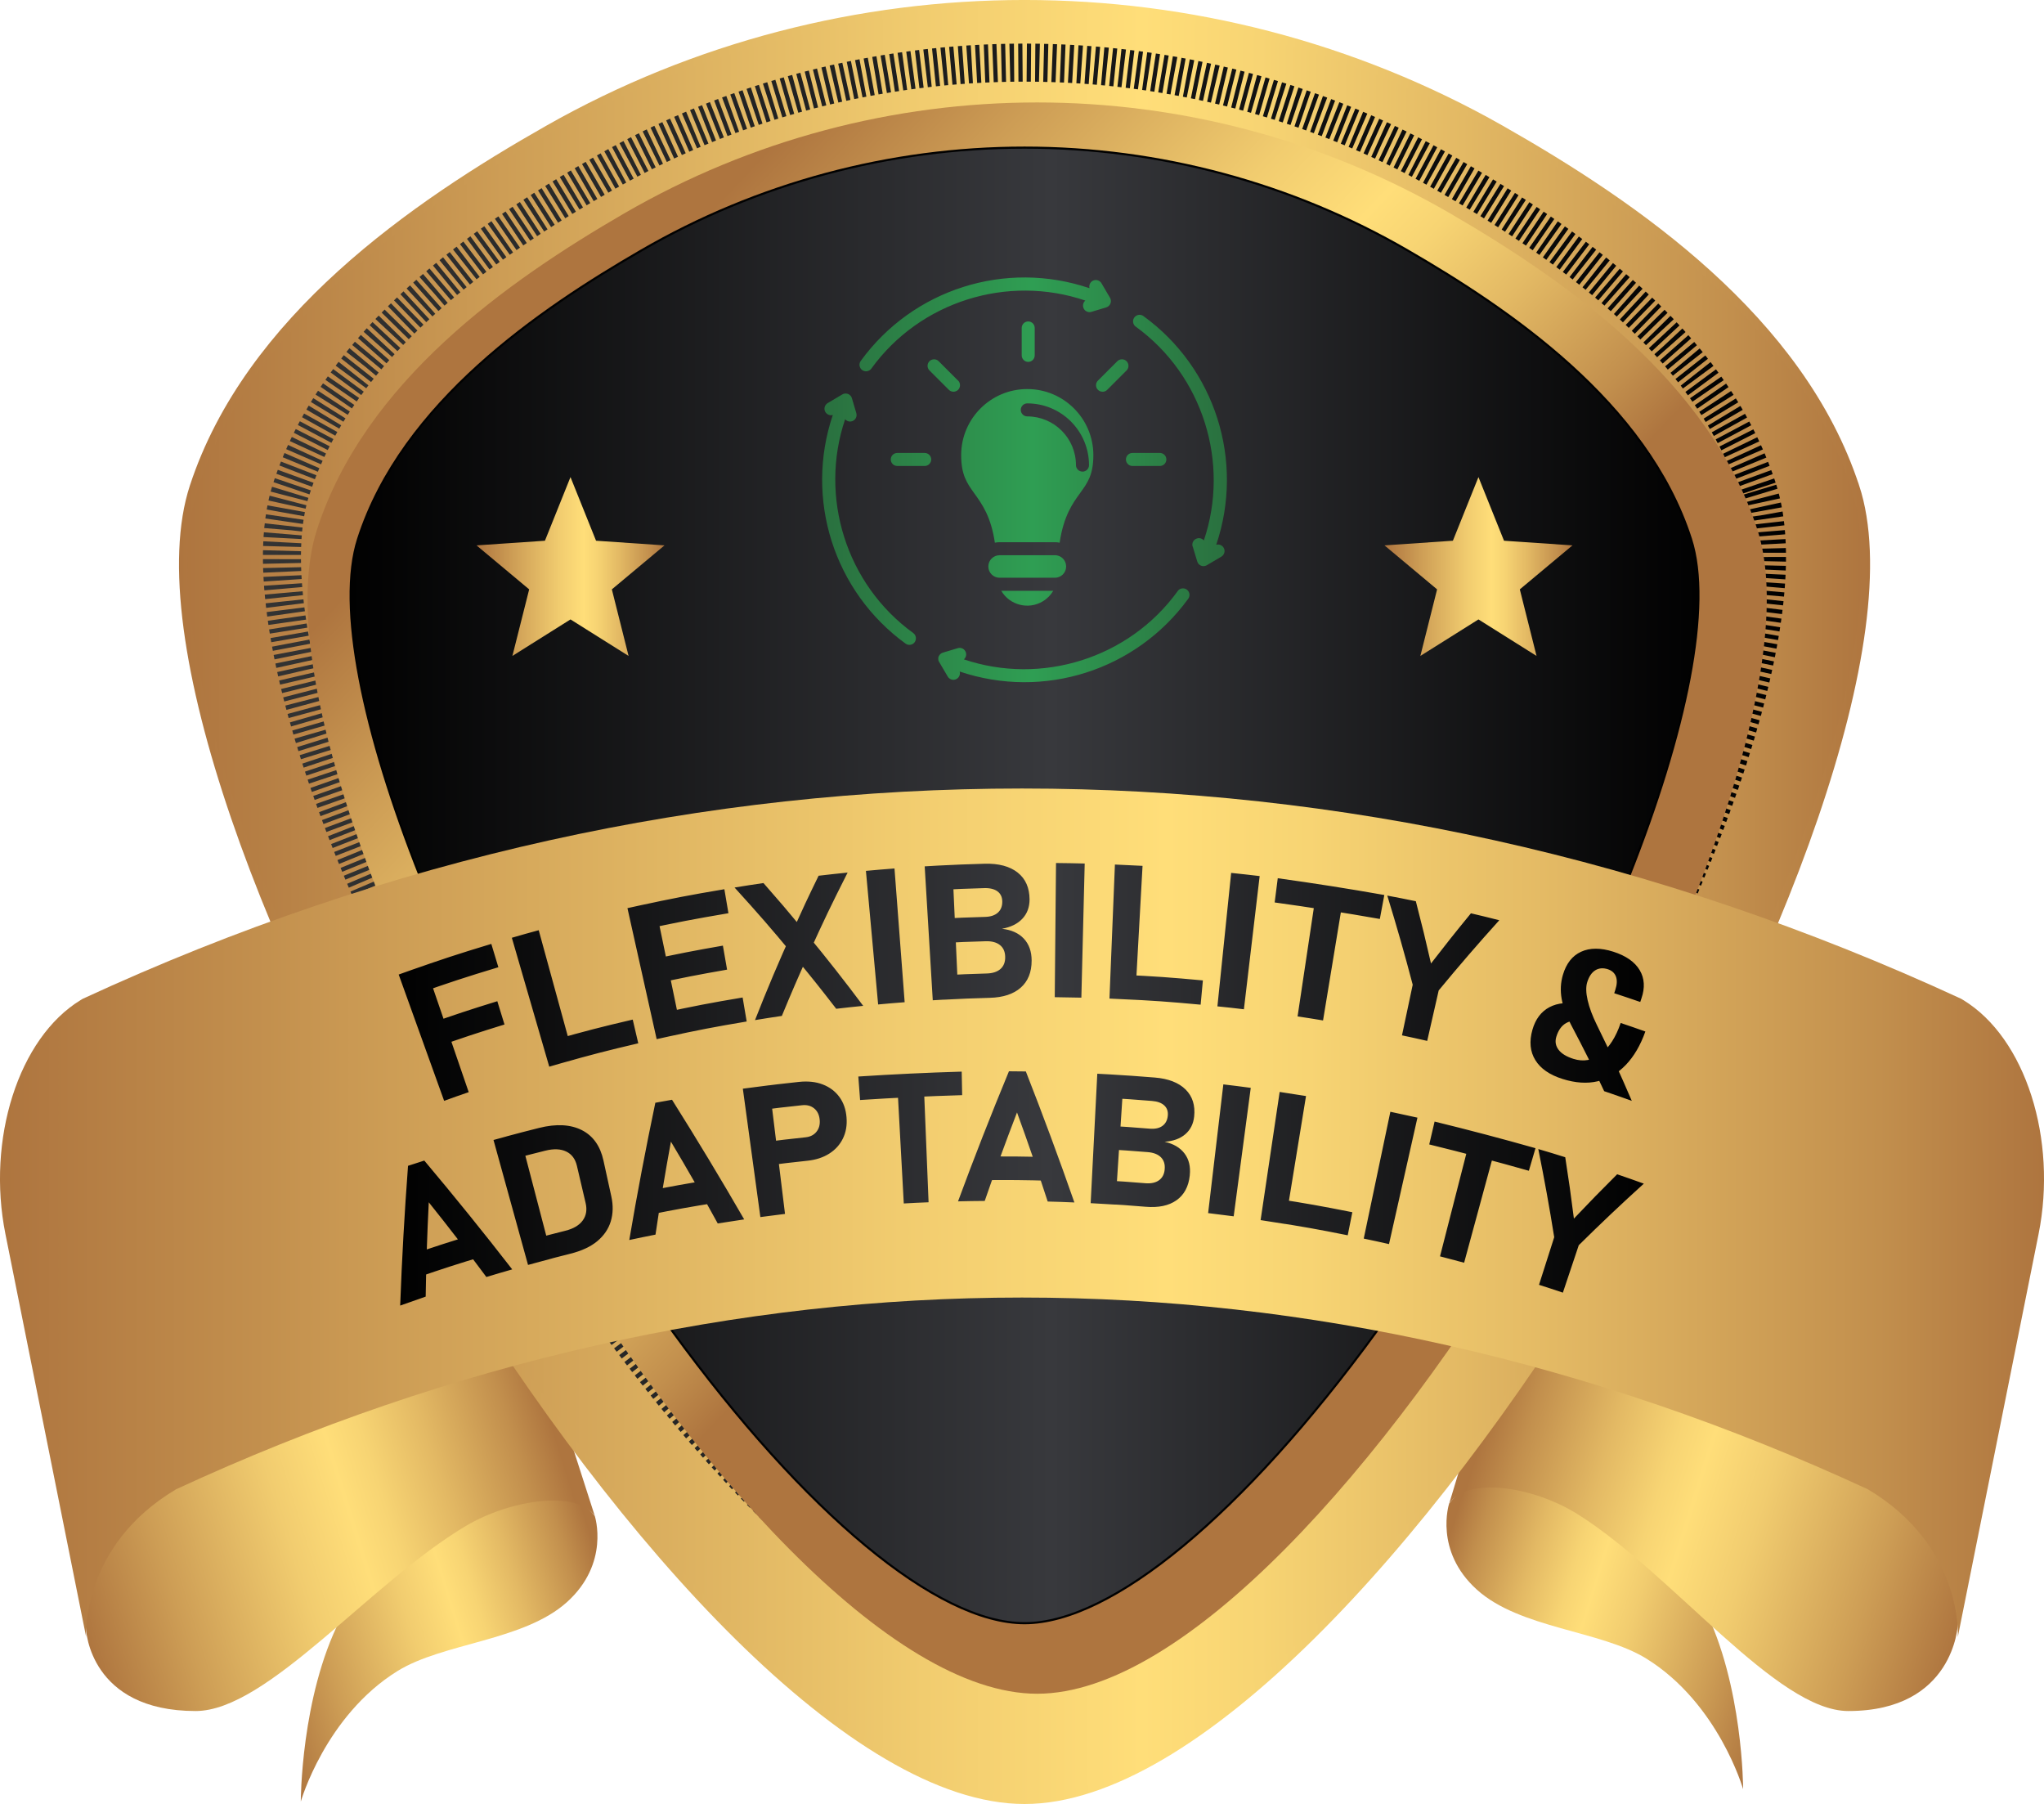<?xml version="1.0" encoding="UTF-8"?>
<svg id="Layer_1" xmlns="http://www.w3.org/2000/svg" version="1.1" xmlns:xlink="http://www.w3.org/1999/xlink" viewBox="0 0 483.76 426.87">
  <!-- Generator: Adobe Illustrator 29.4.0, SVG Export Plug-In . SVG Version: 2.1.0 Build 152)  -->
  <defs>
    <style>
      .st0 {
        stroke: url(#linear-gradient5);
        stroke-dasharray: 1 1;
        stroke-linejoin: round;
        stroke-width: 9px;
      }

      .st0, .st1 {
        fill: none;
      }

      .st2 {
        fill: url(#linear-gradient2);
      }

      .st3 {
        fill: url(#linear-gradient10);
        fill-rule: evenodd;
      }

      .st4 {
        fill: url(#linear-gradient1);
      }

      .st5 {
        fill: url(#linear-gradient9);
      }

      .st6 {
        fill: url(#linear-gradient11);
      }

      .st7 {
        fill: url(#linear-gradient7);
        filter: url(#drop-shadow-1);
      }

      .st1 {
        stroke: url(#linear-gradient6);
        stroke-width: 2px;
      }

      .st1, .st8 {
        stroke-miterlimit: 10;
      }

      .st9 {
        fill: url(#linear-gradient12);
      }

      .st10 {
        fill: url(#linear-gradient4);
      }

      .st11 {
        fill: url(#linear-gradient14);
      }

      .st12 {
        fill: url(#linear-gradient3);
      }

      .st8 {
        fill: url(#linear-gradient8);
        stroke: #010101;
        stroke-width: .5px;
      }

      .st13 {
        fill: url(#linear-gradient13);
      }

      .st14 {
        fill: url(#linear-gradient);
      }
    </style>
    <linearGradient id="linear-gradient" x1="174.72" y1="397.31" x2="255.42" y2="372.02" gradientTransform="translate(595.76) rotate(-180) scale(1 -1)" gradientUnits="userSpaceOnUse">
      <stop offset="0" stop-color="#ae753f"/>
      <stop offset=".19" stop-color="#cd9d55"/>
      <stop offset=".44" stop-color="#f1cc6f"/>
      <stop offset=".57" stop-color="#ffde79"/>
      <stop offset=".64" stop-color="#f7d473"/>
      <stop offset=".76" stop-color="#e3b964"/>
      <stop offset=".92" stop-color="#c28f4d"/>
      <stop offset="1" stop-color="#ae753f"/>
    </linearGradient>
    <linearGradient id="linear-gradient1" x1="126.53" y1="368.96" x2="242.67" y2="332.58" xlink:href="#linear-gradient"/>
    <linearGradient id="linear-gradient2" x1="62.69" y1="400.24" x2="143.4" y2="374.96" gradientTransform="matrix(1,0,0,1,0,0)" xlink:href="#linear-gradient"/>
    <linearGradient id="linear-gradient3" x1="15.22" y1="372.14" x2="130.19" y2="336.12" gradientTransform="matrix(1,0,0,1,0,0)" xlink:href="#linear-gradient"/>
    <linearGradient id="linear-gradient4" x1="43.35" y1="213.43" x2="441.58" y2="213.43" gradientTransform="matrix(1,0,0,1,0,0)" xlink:href="#linear-gradient"/>
    <linearGradient id="linear-gradient5" x1="62.23" y1="202.31" x2="422.7" y2="202.31" gradientUnits="userSpaceOnUse">
      <stop offset="0" stop-color="#333"/>
      <stop offset="1" stop-color="#010101"/>
    </linearGradient>
    <linearGradient id="linear-gradient6" x1="42.35" y1="213.43" x2="442.58" y2="213.43" gradientTransform="matrix(1,0,0,1,0,0)" xlink:href="#linear-gradient"/>
    <linearGradient id="linear-gradient7" x1="134.34" y1="79.12" x2="278.36" y2="216.08" gradientTransform="matrix(1,0,0,1,0,0)" xlink:href="#linear-gradient"/>
    <filter id="drop-shadow-1" x="57.7" y="9.04" width="375.6" height="406.8" filterUnits="userSpaceOnUse">
      <feOffset dx="3" dy="3"/>
      <feGaussianBlur result="blur" stdDeviation="5"/>
      <feFlood flood-color="#610d0d" flood-opacity=".75"/>
      <feComposite in2="blur" operator="in"/>
      <feComposite in="SourceGraphic"/>
    </filter>
    <linearGradient id="linear-gradient8" x1="82.98" y1="209.51" x2="401.96" y2="209.51" gradientUnits="userSpaceOnUse">
      <stop offset="0" stop-color="#010101"/>
      <stop offset=".52" stop-color="#38393d"/>
      <stop offset="1" stop-color="#010101"/>
    </linearGradient>
    <linearGradient id="linear-gradient9" x1="1.24" y1="286.94" x2="483.27" y2="286.94" gradientTransform="matrix(1,0,0,1,0,0)" xlink:href="#linear-gradient"/>
    <linearGradient id="linear-gradient10" x1="194.58" y1="113.54" x2="290.36" y2="113.54" gradientUnits="userSpaceOnUse">
      <stop offset="0" stop-color="#2a703f"/>
      <stop offset=".52" stop-color="#2f9e53"/>
      <stop offset="1" stop-color="#2a703f"/>
    </linearGradient>
    <linearGradient id="linear-gradient11" x1="327.67" y1="134.05" x2="372.16" y2="134.05" gradientTransform="matrix(1,0,0,1,0,0)" xlink:href="#linear-gradient"/>
    <linearGradient id="linear-gradient12" x1="112.78" y1="134.05" x2="157.27" y2="134.05" gradientTransform="matrix(1,0,0,1,0,0)" xlink:href="#linear-gradient"/>
    <linearGradient id="linear-gradient13" x1="94.35" y1="232.35" x2="389.41" y2="232.35" xlink:href="#linear-gradient8"/>
    <linearGradient id="linear-gradient14" x1="94.71" y1="281.21" x2="389.06" y2="281.21" xlink:href="#linear-gradient8"/>
  </defs>
  <g>
    <g>
      <g>
        <path class="st14" d="M342.96,355.82s-3.62,11.15,6.6,20.35c10.22,9.2,29.29,9.62,40.09,16.3,17.09,10.59,22.9,30.89,22.9,30.89,0,0,0-24.71-9.29-43.01-9.29-18.3-47.47-41.9-60.29-24.53Z"/>
        <path class="st4" d="M463.36,384.44s-.84,20.43-25.92,20.43c-16.97,0-41.37-32.26-63.92-46.49-10.78-6.8-26.52-9.05-30.57-2.49l20.21-66.78s104.94,54.13,100.2,95.32Z"/>
      </g>
      <g>
        <path class="st2" d="M140.78,358.75s3.62,11.15-6.6,20.35c-10.22,9.2-29.29,9.62-40.09,16.3-17.09,10.59-22.9,30.89-22.9,30.89,0,0,0-24.71,9.29-43.01,9.29-18.3,47.47-41.9,60.29-24.53Z"/>
        <path class="st12" d="M20.38,385.63s.84,19.24,25.92,19.24c16.97,0,41.37-30.38,63.92-43.77,10.78-6.4,26.52-8.53,30.57-2.34l-20.21-62.88s-104.94,50.97-100.2,89.75Z"/>
      </g>
    </g>
    <path class="st10" d="M439.06,115.2c-13-39.62-51.99-66.47-83.87-84.57-69.63-39.51-155.81-39.51-225.43,0-31.89,18.09-70.87,44.95-83.87,84.57-23.01,70.11,116.62,310.67,196.59,310.67s219.6-240.56,196.59-310.67Z"/>
    <path class="st0" d="M415.97,115.61c-11.47-34.97-45.88-58.67-74.02-74.64-61.45-34.87-137.51-34.87-198.96,0-28.14,15.97-62.55,39.67-74.03,74.64-20.31,61.88,102.93,274.19,173.51,274.19s193.81-212.31,173.5-274.19Z"/>
    <path class="st1" d="M439.06,115.2c-13-39.62-51.99-66.47-83.87-84.57-69.63-39.51-155.81-39.51-225.43,0-31.89,18.09-70.87,44.95-83.87,84.57-23.01,70.11,116.62,310.67,196.59,310.67s219.6-240.56,196.59-310.67Z"/>
    <path class="st7" d="M412.96,122.45c-11.28-35.11-45.09-58.91-72.74-74.95-60.38-35.01-135.12-35.01-195.5,0-27.65,16.04-61.46,39.84-72.74,74.95-19.95,62.14,101.14,275.33,170.49,275.33s190.44-213.2,170.49-275.33Z"/>
    <path class="st8" d="M242.47,384.09c-20.64,0-51.81-25.83-83.35-69.1-49.77-68.25-84.52-155.84-74.37-187.44,10.4-32.4,43.19-54.46,66.95-68.23,27.51-15.96,58.9-24.39,90.78-24.39s63.27,8.43,90.78,24.39c23.76,13.77,56.54,35.83,66.95,68.23,10.15,31.6-24.61,119.2-74.37,187.45-31.54,43.26-62.71,69.09-83.35,69.09Z"/>
    <path class="st5" d="M463.36,387.31s1.33-21.48-21.31-34.92c-65.42-30.26-132.79-45.36-200.16-45.36s-134.78,15.1-200.2,45.36c-22.64,13.44-21.31,34.92-21.31,34.92L1.28,291.98c-4.47-22.32,3.04-46.35,17.82-55.35.17-.1.33-.2.5-.3,72.66-33.58,147.45-49.75,222.29-49.75s149.6,16.17,222.25,49.75c.17.1.33.2.5.3,14.8,8.98,22.32,33.02,17.84,55.36l-19.11,95.32Z"/>
    <path class="st3" d="M255.66,116.63c1.73-2.38,3.11-4.27,3.11-8.98-.03-8.64-7.06-15.62-15.7-15.59-8.6.03-15.56,6.99-15.59,15.59,0,4.76,1.39,6.69,3.15,9.14,1.84,2.56,3.9,5.43,4.83,11.62.37-.07.75-.11,1.12-.11h13.09c.38,0,.75.04,1.12.11.95-6.39,3.11-9.35,4.87-11.77h0ZM256.19,111.59c-.85,0-1.54-.69-1.54-1.54,0-6.36-5.16-11.51-11.52-11.52-.85,0-1.54-.69-1.54-1.54s.69-1.54,1.54-1.54c8.06,0,14.6,6.54,14.61,14.61,0,.85-.69,1.54-1.54,1.54h0ZM260.95,92.7c.41,0,.8-.16,1.09-.45l4.59-4.59c.6-.6.6-1.58,0-2.19-.6-.6-1.58-.6-2.19,0l-4.59,4.59c-.6.6-.6,1.58,0,2.18.29.29.68.45,1.09.45ZM268.02,107.18c-.85,0-1.54.69-1.54,1.54s.69,1.54,1.54,1.54h6.49c.85,0,1.54-.69,1.54-1.54s-.69-1.54-1.54-1.54h-6.49ZM243.35,85.63c.85,0,1.54-.69,1.54-1.54v-6.49c0-.85-.69-1.54-1.54-1.54s-1.54.69-1.54,1.54v6.49c0,.85.69,1.54,1.54,1.54ZM226.75,90.06l-4.59-4.59c-.6-.6-1.58-.6-2.18,0-.6.6-.6,1.58,0,2.18l4.59,4.59c.6.6,1.58.6,2.19,0,.6-.6.6-1.58,0-2.19h0ZM218.85,107.18h-6.49c-.85,0-1.54.69-1.54,1.54s.69,1.54,1.54,1.54h6.49c.85,0,1.54-.69,1.54-1.54s-.69-1.54-1.54-1.54h0ZM249.67,131.38h-13.09c-1.47,0-2.67,1.19-2.67,2.66,0,1.47,1.19,2.67,2.66,2.67h13.09c1.47,0,2.67-1.19,2.67-2.67s-1.19-2.67-2.67-2.67h0ZM249.28,139.8h-12.31c2.01,3.4,6.4,4.53,9.8,2.51,1.04-.61,1.9-1.48,2.51-2.51h0ZM278.72,139.86c.5-.69,1.47-.85,2.16-.35.69.5.85,1.47.35,2.16-12.32,16.96-34.24,23.94-54.1,17.23.23.82-.25,1.67-1.07,1.9-.67.19-1.39-.1-1.75-.7l-2.03-3.45-.03-.05-.04-.07s-.03-.05-.03-.08c0-.02-.02-.04-.03-.07,0-.03-.02-.06-.03-.08,0-.02-.01-.04-.02-.07,0-.03-.01-.06-.02-.09,0-.02,0-.04,0-.07,0-.05-.01-.11-.01-.16,0-.03,0-.05,0-.08,0-.03,0-.06,0-.08,0-.03,0-.05,0-.08v-.09s.03-.07.03-.07c0-.03.02-.06.03-.09,0-.02.01-.04.02-.06l.02-.05s.02-.03.02-.04v-.02s.02-.02.03-.03c.02-.03.03-.06.05-.09l.03-.05s.03-.06.05-.08c.01-.02.03-.04.04-.05.02-.03.04-.05.06-.07l.07-.07s.07-.06.1-.09c.02-.02.04-.03.06-.05.02-.02.05-.03.07-.05l.06-.04s.05-.03.08-.04l.06-.03s.05-.03.08-.03c.02,0,.05-.02.07-.03.02,0,.04-.02.06-.02l3.52-1.06c.82-.25,1.68.22,1.92,1.03.18.59-.01,1.22-.48,1.62,18.34,6.2,39.07-.21,50.59-16.12h0ZM282.26,129.33c-.25-.82.22-1.68,1.04-1.92.58-.18,1.22,0,1.62.47,6.2-18.34-.21-39.06-16.12-50.59-.69-.5-.85-1.47-.34-2.16s1.47-.85,2.16-.34h0c16.97,12.32,23.95,34.25,17.23,54.11.82-.23,1.67.24,1.91,1.06.19.68-.1,1.4-.7,1.76l-3.45,2.03c-.74.43-1.68.19-2.11-.55-.06-.11-.11-.22-.15-.34l-1.06-3.53ZM216.49,151.95c-.5.69-1.47.85-2.16.35,0,0,0,0,0,0-16.96-12.32-23.94-34.24-17.23-54.1-.82.23-1.67-.25-1.91-1.07-.19-.67.1-1.39.7-1.75l3.46-2.05c.73-.43,1.68-.19,2.12.54.06.11.12.23.15.35l1.05,3.54c.24.82-.22,1.67-1.03,1.92-.59.18-1.22-.01-1.62-.48-6.2,18.34.21,39.06,16.12,50.59.69.5.84,1.47.34,2.16h0ZM256.39,72.75c-.18-.59.01-1.23.48-1.63-18.36-6.24-39.12.17-50.65,16.1-.5.69-1.47.85-2.16.35-.69-.5-.85-1.47-.35-2.16h0c12.33-16.98,34.28-23.96,54.15-17.21-.22-.82.26-1.67,1.09-1.89.67-.18,1.38.11,1.73.7l2.03,3.45c.43.74.18,1.69-.55,2.12-.1.06-.22.11-.33.15l-3.52,1.06c-.81.25-1.68-.21-1.92-1.03,0,0,0,0,0,0h0Z"/>
    <g>
      <polygon class="st6" points="336.16 155.21 349.91 146.57 363.66 155.21 359.7 139.46 372.16 129.05 355.96 127.95 349.91 112.89 343.86 127.95 327.67 129.05 340.12 139.46 336.16 155.21"/>
      <polygon class="st9" points="121.27 155.21 135.02 146.57 148.77 155.21 144.81 139.46 157.27 129.05 141.07 127.95 135.02 112.89 128.97 127.95 112.78 129.05 125.24 139.46 121.27 155.21"/>
    </g>
  </g>
  <g>
    <path class="st13" d="M105.11,260.47c-3.58-9.96-7.17-19.91-10.75-29.87,2.5-.9,3.75-1.34,6.26-2.2,3.44,10.01,6.87,20.02,10.31,30.03-2.33.8-3.49,1.21-5.82,2.05ZM98.56,235.22c-.77-2.17-1.15-3.26-1.92-5.43,7.81-2.76,11.74-4.05,19.64-6.44.67,2.21,1,3.31,1.67,5.52-7.8,2.36-11.68,3.63-19.39,6.36ZM103.03,247.84c-.77-2.17-1.15-3.26-1.92-5.43,6.6-2.34,9.92-3.44,16.59-5.5.68,2.2,1.02,3.3,1.7,5.51-6.58,2.03-9.86,3.12-16.37,5.42ZM129.99,252.39c-2.95-10.16-5.9-20.33-8.85-30.49,2.54-.74,3.81-1.1,6.36-1.79,2.8,10.21,5.6,20.41,8.4,30.62-2.37.65-3.55.98-5.9,1.67ZM132.62,251.64c-.63-2.22-.94-3.33-1.57-5.55,7.44-2.11,11.19-3.08,18.7-4.83.53,2.24.79,3.37,1.31,5.61-7.41,1.74-11.1,2.69-18.44,4.77ZM155.41,245.88c-2.3-10.33-4.6-20.66-6.91-30.99,2.57-.57,3.86-.85,6.43-1.38,2.15,10.36,4.3,20.72,6.45,31.09-2.39.5-3.59.75-5.98,1.29ZM152.05,220.01c-.49-2.25-.73-3.38-1.22-5.63,8.21-1.78,12.34-2.58,20.61-3.97.38,2.27.57,3.41.96,5.68-8.16,1.38-12.23,2.16-20.34,3.92ZM154.83,232.81c-.49-2.25-.73-3.38-1.22-5.63,6.97-1.51,10.47-2.2,17.48-3.42.4,2.27.59,3.41.99,5.68-6.92,1.21-10.37,1.88-17.25,3.38ZM157.57,245.4c-.49-2.25-.73-3.38-1.22-5.63,7.74-1.68,11.62-2.43,19.41-3.74.38,2.27.57,3.41.96,5.68-7.68,1.29-11.51,2.03-19.14,3.69ZM178.69,241.38c2.78-7.1,5.76-14.15,8.92-21.09,2.37-5.25,3.59-7.86,6.13-13.07,2.75-.32,4.12-.47,6.87-.75-3.85,7.61-5.69,11.43-9.16,19.11-2.67,5.91-3.95,8.87-6.41,14.81-2.54.38-3.81.57-6.35.99ZM197.91,238.7c-3.71-4.8-5.61-7.18-9.5-11.9-.31-.37-.46-.56-.77-.93-5.34-6.43-8.1-9.6-13.79-15.86,2.73-.45,4.1-.66,6.84-1.06,3.79,4.31,5.64,6.48,9.27,10.86.42.52.64.78,1.06,1.3,4.56,5.51,9,11.17,13.28,16.9-2.55.26-3.83.39-6.38.69ZM211.7,205.49c.8,10.55,1.61,21.1,2.41,31.66-2.51.19-3.77.3-6.28.53-.96-10.54-1.93-21.08-2.89-31.61,2.7-.25,4.06-.36,6.76-.57ZM220.76,236.69c-.64-10.56-1.27-21.13-1.91-31.69,2.61-.16,3.92-.23,6.54-.34.48,10.57.96,21.14,1.44,31.71-2.43.11-3.64.17-6.07.32ZM223.42,236.54c-.12-2.3-.19-3.45-.31-5.76,4.17-.22,6.26-.31,10.43-.43,1.41-.04,2.49-.4,3.25-1.07.76-.68,1.13-1.61,1.11-2.81,0-.03,0-.04,0-.06-.02-1.21-.43-2.14-1.23-2.78s-1.92-.95-3.35-.91c-4.25.12-6.37.21-10.62.44-.12-2.3-.19-3.45-.31-5.76,4.3-.23,6.46-.32,10.76-.44,1.31-.04,2.32-.37,3.03-1.02.71-.64,1.05-1.53,1.03-2.66-.02-1.03-.4-1.82-1.14-2.37-.74-.54-1.78-.8-3.12-.76-4.37.13-6.56.22-10.93.45-.12-2.3-.19-3.45-.31-5.76,4.51-.24,6.77-.33,11.29-.46,3.37-.1,6.01.62,7.87,2.1,1.86,1.48,2.78,3.6,2.8,6.33,0,1.85-.57,3.38-1.71,4.59-1.14,1.21-2.75,2-4.83,2.37,2.23.25,3.97,1.03,5.19,2.34,1.22,1.31,1.83,3.02,1.84,5.13,0,.03,0,.04,0,.07,0,2.75-.86,4.88-2.59,6.4-1.72,1.52-4.15,2.31-7.3,2.4-4.35.12-6.52.21-10.86.44ZM256.72,204.33c-.26,10.58-.52,21.16-.79,31.74-2.52-.06-3.78-.08-6.3-.11.1-10.58.2-21.16.3-31.75,2.71.03,4.07.05,6.78.12ZM262.58,236.29c.43-10.57.86-21.15,1.29-31.72,2.62.11,3.92.17,6.54.31-.59,10.57-1.17,21.13-1.76,31.7-2.43-.13-3.64-.19-6.07-.29ZM265.29,236.41c.11-2.3.16-3.45.27-5.76,7.66.36,11.49.63,19.13,1.34-.21,2.3-.32,3.44-.53,5.74-7.54-.7-11.31-.97-18.86-1.32ZM298.13,207.29c-1.24,10.51-2.49,21.02-3.73,31.53-2.51-.3-3.76-.44-6.27-.69,1.08-10.53,2.17-21.05,3.25-31.58,2.7.28,4.05.43,6.75.75ZM301.68,213.53c.29-2.29.44-3.43.73-5.72,8.45,1.17,16.82,2.48,25.22,3.97-.42,2.27-.63,3.4-1.06,5.67-8.3-1.46-16.55-2.76-24.9-3.91ZM307.1,240.52c1.44-9.61,2.88-19.22,4.32-28.83,2.58.39,3.87.59,6.45,1.01-1.58,9.59-3.16,19.17-4.74,28.76-2.41-.4-3.61-.59-6.02-.95ZM354.84,217.75c-4.9,5.42-9.69,10.97-14.34,16.61-1.09,4.78-1.63,7.17-2.72,11.94-2.39-.54-3.58-.81-5.97-1.31,1.02-4.79,1.53-7.19,2.54-11.98-1.85-7.07-3.86-14.11-6.02-21.09,2.71.51,4.06.77,6.76,1.33,1.52,5.89,2.24,8.84,3.59,14.73,3.7-4.78,5.59-7.16,9.45-11.87,2.69.63,4.03.96,6.71,1.64ZM374.74,241.88c-1.56-.49-2.91-.43-4.02.17-1.11.6-1.9,1.7-2.38,3.27-.35,1.14-.16,2.17.54,3.09.7.92,1.87,1.62,3.5,2.14,2.38.75,4.54.37,6.52-1.18,1.98-1.54,3.54-3.98,4.67-7.31,2.34.79,3.51,1.19,5.84,2.02-1.16,3.28-2.71,5.91-4.63,7.91-1.92,2-4.14,3.28-6.66,3.87-2.52.59-5.28.4-8.3-.55-3.05-.96-5.19-2.43-6.44-4.45-1.25-2.02-1.49-4.42-.69-7.21.72-2.5,2.06-4.29,4.03-5.33,1.98-1.04,4.41-1.25,7.28-.61.3,1.67.45,2.5.74,4.17ZM379.65,258.17c-3-6.36-4.58-9.53-7.9-15.83-1.09-2.07-1.81-4.07-2.15-6s-.25-3.83.3-5.68c.79-2.67,2.21-4.49,4.29-5.45,2.08-.96,4.64-.97,7.65-.01,2.99.96,5.08,2.42,6.23,4.36,1.15,1.93,1.28,4.17.41,6.7-.11.33-.17.5-.28.83-2.46-.85-3.69-1.26-6.16-2.07.11-.33.16-.5.27-.83.4-1.23.45-2.27.14-3.11-.31-.84-.96-1.42-1.93-1.74-1.12-.36-2.12-.27-2.97.26-.85.53-1.48,1.47-1.9,2.81-.34,1.1-.3,2.52.1,4.27.4,1.75,1.12,3.67,2.14,5.76,3.52,7.19,5.19,10.8,8.31,18.05-2.62-.94-3.93-1.4-6.56-2.3ZM105.11,260.47c-3.58-9.96-7.17-19.91-10.75-29.87,2.5-.9,3.75-1.34,6.26-2.2,3.44,10.01,6.87,20.02,10.31,30.03-2.33.8-3.49,1.21-5.82,2.05ZM98.56,235.22c-.77-2.17-1.15-3.26-1.92-5.43,7.81-2.76,11.74-4.05,19.64-6.44.67,2.21,1,3.31,1.67,5.52-7.8,2.36-11.68,3.63-19.39,6.36ZM103.03,247.84c-.77-2.17-1.15-3.26-1.92-5.43,6.6-2.34,9.92-3.44,16.59-5.5.68,2.2,1.02,3.3,1.7,5.51-6.58,2.03-9.86,3.12-16.37,5.42ZM129.99,252.39c-2.95-10.16-5.9-20.33-8.85-30.49,2.54-.74,3.81-1.1,6.36-1.79,2.8,10.21,5.6,20.41,8.4,30.62-2.37.65-3.55.98-5.9,1.67ZM132.62,251.64c-.63-2.22-.94-3.33-1.57-5.55,7.44-2.11,11.19-3.08,18.7-4.83.53,2.24.79,3.37,1.31,5.61-7.41,1.74-11.1,2.69-18.44,4.77ZM155.41,245.88c-2.3-10.33-4.6-20.66-6.91-30.99,2.57-.57,3.86-.85,6.43-1.38,2.15,10.36,4.3,20.72,6.45,31.09-2.39.5-3.59.75-5.98,1.29ZM152.05,220.01c-.49-2.25-.73-3.38-1.22-5.63,8.21-1.78,12.34-2.58,20.61-3.97.38,2.27.57,3.41.96,5.68-8.16,1.38-12.23,2.16-20.34,3.92ZM154.83,232.81c-.49-2.25-.73-3.38-1.22-5.63,6.97-1.51,10.47-2.2,17.48-3.42.4,2.27.59,3.41.99,5.68-6.92,1.21-10.37,1.88-17.25,3.38ZM157.57,245.4c-.49-2.25-.73-3.38-1.22-5.63,7.74-1.68,11.62-2.43,19.41-3.74.38,2.27.57,3.41.96,5.68-7.68,1.29-11.51,2.03-19.14,3.69ZM178.69,241.38c2.78-7.1,5.76-14.15,8.92-21.09,2.37-5.25,3.59-7.86,6.13-13.07,2.75-.32,4.12-.47,6.87-.75-3.85,7.61-5.69,11.43-9.16,19.11-2.67,5.91-3.95,8.87-6.41,14.81-2.54.38-3.81.57-6.35.99ZM197.91,238.7c-3.71-4.8-5.61-7.18-9.5-11.9-.31-.37-.46-.56-.77-.93-5.34-6.43-8.1-9.6-13.79-15.86,2.73-.45,4.1-.66,6.84-1.06,3.79,4.31,5.64,6.48,9.27,10.86.42.52.64.78,1.06,1.3,4.56,5.51,9,11.17,13.28,16.9-2.55.26-3.83.39-6.38.69ZM211.7,205.49c.8,10.55,1.61,21.1,2.41,31.66-2.51.19-3.77.3-6.28.53-.96-10.54-1.93-21.08-2.89-31.61,2.7-.25,4.06-.36,6.76-.57ZM220.76,236.69c-.64-10.56-1.27-21.13-1.91-31.69,2.61-.16,3.92-.23,6.54-.34.48,10.57.96,21.14,1.44,31.71-2.43.11-3.64.17-6.07.32ZM223.42,236.54c-.12-2.3-.19-3.45-.31-5.76,4.17-.22,6.26-.31,10.43-.43,1.41-.04,2.49-.4,3.25-1.07.76-.68,1.13-1.61,1.11-2.81,0-.03,0-.04,0-.06-.02-1.21-.43-2.14-1.23-2.78s-1.92-.95-3.35-.91c-4.25.12-6.37.21-10.62.44-.12-2.3-.19-3.45-.31-5.76,4.3-.23,6.46-.32,10.76-.44,1.31-.04,2.32-.37,3.03-1.02.71-.64,1.05-1.53,1.03-2.66-.02-1.03-.4-1.82-1.14-2.37-.74-.54-1.78-.8-3.12-.76-4.37.13-6.56.22-10.93.45-.12-2.3-.19-3.45-.31-5.76,4.51-.24,6.77-.33,11.29-.46,3.37-.1,6.01.62,7.87,2.1,1.86,1.48,2.78,3.6,2.8,6.33,0,1.85-.57,3.38-1.71,4.59-1.14,1.21-2.75,2-4.83,2.37,2.23.25,3.97,1.03,5.19,2.34,1.22,1.31,1.83,3.02,1.84,5.13,0,.03,0,.04,0,.07,0,2.75-.86,4.88-2.59,6.4-1.72,1.52-4.15,2.31-7.3,2.4-4.35.12-6.52.21-10.86.44ZM256.72,204.33c-.26,10.58-.52,21.16-.79,31.74-2.52-.06-3.78-.08-6.3-.11.1-10.58.2-21.16.3-31.75,2.71.03,4.07.05,6.78.12ZM262.58,236.29c.43-10.57.86-21.15,1.29-31.72,2.62.11,3.92.17,6.54.31-.59,10.57-1.17,21.13-1.76,31.7-2.43-.13-3.64-.19-6.07-.29ZM265.29,236.41c.11-2.3.16-3.45.27-5.76,7.66.36,11.49.63,19.13,1.34-.21,2.3-.32,3.44-.53,5.74-7.54-.7-11.31-.97-18.86-1.32ZM298.13,207.29c-1.24,10.51-2.49,21.02-3.73,31.53-2.51-.3-3.76-.44-6.27-.69,1.08-10.53,2.17-21.05,3.25-31.58,2.7.28,4.05.43,6.75.75ZM301.68,213.53c.29-2.29.44-3.43.73-5.72,8.45,1.17,16.82,2.48,25.22,3.97-.42,2.27-.63,3.4-1.06,5.67-8.3-1.46-16.55-2.76-24.9-3.91ZM307.1,240.52c1.44-9.61,2.88-19.22,4.32-28.83,2.58.39,3.87.59,6.45,1.01-1.58,9.59-3.16,19.17-4.74,28.76-2.41-.4-3.61-.59-6.02-.95ZM354.84,217.75c-4.9,5.42-9.69,10.97-14.34,16.61-1.09,4.78-1.63,7.17-2.72,11.94-2.39-.54-3.58-.81-5.97-1.31,1.02-4.79,1.53-7.19,2.54-11.98-1.85-7.07-3.86-14.11-6.02-21.09,2.71.51,4.06.77,6.76,1.33,1.52,5.89,2.24,8.84,3.59,14.73,3.7-4.78,5.59-7.16,9.45-11.87,2.69.63,4.03.96,6.71,1.64ZM374.74,241.88c-1.56-.49-2.91-.43-4.02.17-1.11.6-1.9,1.7-2.38,3.27-.35,1.14-.16,2.17.54,3.09.7.92,1.87,1.62,3.5,2.14,2.38.75,4.54.37,6.52-1.18,1.98-1.54,3.54-3.98,4.67-7.31,2.34.79,3.51,1.19,5.84,2.02-1.16,3.28-2.71,5.91-4.63,7.91-1.92,2-4.14,3.28-6.66,3.87-2.52.59-5.28.4-8.3-.55-3.05-.96-5.19-2.43-6.44-4.45-1.25-2.02-1.49-4.42-.69-7.21.72-2.5,2.06-4.29,4.03-5.33,1.98-1.04,4.41-1.25,7.28-.61.3,1.67.45,2.5.74,4.17ZM379.65,258.17c-3-6.36-4.58-9.53-7.9-15.83-1.09-2.07-1.81-4.07-2.15-6s-.25-3.83.3-5.68c.79-2.67,2.21-4.49,4.29-5.45,2.08-.96,4.64-.97,7.65-.01,2.99.96,5.08,2.42,6.23,4.36,1.15,1.93,1.28,4.17.41,6.7-.11.33-.17.5-.28.83-2.46-.85-3.69-1.26-6.16-2.07.11-.33.16-.5.27-.83.4-1.23.45-2.27.14-3.11-.31-.84-.96-1.42-1.93-1.74-1.12-.36-2.12-.27-2.97.26-.85.53-1.48,1.47-1.9,2.81-.34,1.1-.3,2.52.1,4.27.4,1.75,1.12,3.67,2.14,5.76,3.52,7.19,5.19,10.8,8.31,18.05-2.62-.94-3.93-1.4-6.56-2.3Z"/>
    <path class="st11" d="M94.71,308.93c.41-11.04,1.03-22.05,1.86-33.07,1.54-.5,2.31-.75,3.85-1.24,7.11,8.45,14.04,17.02,20.81,25.75-2.45.7-3.68,1.06-6.12,1.8-4.43-5.97-8.98-11.88-13.63-17.68-.38,7.43-.62,14.88-.73,22.32-2.42.83-3.63,1.26-6.04,2.12ZM98.58,302.35c-.73-2.11-1.09-3.16-1.81-5.26,6.44-2.22,9.67-3.26,16.17-5.22.64,2.13.96,3.2,1.6,5.33-6.42,1.93-9.61,2.96-15.96,5.15ZM124.97,299.31c-2.72-9.85-5.45-19.71-8.17-29.56,2.45-.68,3.68-1.01,6.13-1.65,2.59,9.89,5.17,19.78,7.76,29.67-2.29.6-3.43.91-5.71,1.54ZM127.85,298.53c-.58-2.15-.87-3.23-1.45-5.38,2.95-.79,4.43-1.18,7.39-1.92,1.91-.48,3.28-1.28,4.12-2.43.84-1.15,1.07-2.53.69-4.14-.82-3.52-1.24-5.27-2.06-8.79-.38-1.63-1.22-2.76-2.53-3.39-1.31-.63-2.96-.7-4.96-.2-3.1.77-4.64,1.17-7.73,2-.58-2.15-.87-3.23-1.45-5.38,3.07-.83,4.61-1.22,7.69-2,4.1-1.03,7.51-.83,10.17.53,2.66,1.36,4.34,3.77,5.09,7.17.74,3.4,1.12,5.09,1.86,8.49.47,2.13.42,4.1-.13,5.92-.55,1.81-1.62,3.37-3.2,4.69-1.58,1.31-3.7,2.29-6.36,2.96-2.86.72-4.29,1.09-7.14,1.85ZM148.93,293.44c1.85-10.88,3.9-21.69,6.17-32.5,1.58-.29,2.37-.43,3.95-.71,5.88,9.34,11.57,18.76,17.08,28.31-2.51.37-3.76.56-6.26.96-3.57-6.52-7.27-12.98-11.08-19.36-1.35,7.31-2.57,14.65-3.65,22-2.49.49-3.73.75-6.22,1.28ZM153.59,287.45c-.44-2.18-.65-3.28-1.09-5.46,6.62-1.32,9.94-1.92,16.59-2.98.35,2.2.53,3.3.88,5.5-6.57,1.05-9.84,1.63-16.37,2.94ZM179.96,288c-1.38-10.13-2.77-20.26-4.15-30.39,2.5-.34,3.75-.5,6.26-.81,1.24,10.15,2.48,20.29,3.72,30.44-2.33.29-3.5.44-5.83.75ZM181.08,275.85c-.29-2.21-.43-3.31-.72-5.52,4.12-.54,6.19-.78,10.32-1.22,1.1-.12,1.95-.55,2.56-1.31.61-.76.87-1.71.76-2.84-.11-1.16-.54-2.06-1.3-2.68s-1.7-.88-2.83-.76c-4.2.45-6.3.69-10.5,1.24-.29-2.21-.43-3.31-.72-5.52,4.18-.54,6.28-.79,10.47-1.24,2.11-.22,3.98-.02,5.61.61,1.63.63,2.94,1.61,3.92,2.94.98,1.33,1.55,2.94,1.7,4.83.16,1.88-.13,3.55-.86,5.03-.72,1.47-1.8,2.66-3.24,3.57-1.44.91-3.15,1.47-5.16,1.68-4.02.43-6.02.66-10.03,1.19ZM203.56,260.28c-.17-2.22-.25-3.33-.42-5.55,8.17-.53,16.29-.92,24.47-1.16.04,2.23.07,3.34.11,5.57-8.08.24-16.1.62-24.17,1.15ZM213.9,284.77c-.51-9.37-1.02-18.74-1.53-28.12,2.5-.14,3.75-.2,6.26-.3.38,9.38.76,18.76,1.14,28.14-2.35.09-3.52.15-5.86.28ZM226.74,284.27c3.82-10.35,7.83-20.59,12.05-30.78,1.6,0,2.4.01,4,.04,4.03,10.27,7.85,20.58,11.49,31-2.53-.11-3.79-.15-6.32-.22-2.29-7.06-4.71-14.1-7.26-21.08-2.67,6.93-5.23,13.92-7.64,20.94-2.53.02-3.79.04-6.32.1ZM232.41,279.25c-.02-2.23-.03-3.34-.06-5.57,6.72-.07,10.08-.04,16.79.16-.06,2.23-.1,3.34-.16,5.57-6.63-.19-9.94-.22-16.57-.16ZM258.13,284.7c.52-10.21,1.05-20.42,1.57-30.63,2.52.13,3.77.2,6.29.37-.67,10.2-1.33,20.4-2,30.6-2.34-.15-3.52-.22-5.86-.34ZM260.69,284.84c.13-2.22.19-3.34.32-5.56,4.02.23,6.03.37,10.05.7,1.36.11,2.43-.12,3.23-.69.8-.57,1.26-1.43,1.36-2.58,0-.03,0-.04,0-.06.11-1.16-.19-2.1-.88-2.8-.7-.7-1.74-1.12-3.12-1.23-4.09-.33-6.13-.47-10.22-.71.13-2.22.19-3.34.32-5.56,4.14.24,6.22.38,10.36.72,1.26.1,2.27-.11,3.01-.66.75-.54,1.17-1.36,1.27-2.45.09-.99-.19-1.79-.84-2.39-.65-.6-1.62-.96-2.91-1.06-4.2-.34-6.3-.49-10.51-.73.13-2.22.19-3.34.32-5.56,4.34.25,6.51.4,10.85.75,3.24.26,5.68,1.22,7.31,2.84,1.63,1.62,2.29,3.75,2.02,6.37-.19,1.78-.9,3.18-2.12,4.22-1.22,1.04-2.85,1.63-4.88,1.77,2.12.47,3.7,1.41,4.73,2.79,1.04,1.38,1.44,3.09,1.23,5.12,0,.03,0,.04,0,.06-.28,2.64-1.34,4.6-3.16,5.88-1.82,1.28-4.23,1.78-7.26,1.53-4.19-.35-6.28-.49-10.47-.73ZM296.02,257.41c-1.35,10.13-2.7,20.27-4.04,30.4-2.42-.32-3.63-.47-6.05-.76,1.2-10.15,2.4-20.3,3.6-30.46,2.6.31,3.89.47,6.49.82ZM298.35,288.71c1.5-10.11,3.01-20.22,4.51-30.33,2.5.37,3.75.57,6.24.97-1.65,10.09-3.29,20.18-4.94,30.27-2.32-.38-3.49-.56-5.81-.91ZM300.94,289.1c.34-2.2.51-3.3.85-5.5,7.33,1.14,10.98,1.79,18.27,3.24-.44,2.18-.66,3.28-1.09,5.46-7.19-1.44-10.8-2.08-18.03-3.2ZM335.47,264.46c-2.24,9.97-4.49,19.95-6.73,29.92-2.39-.54-3.58-.8-5.98-1.3,2.1-10,4.2-20.01,6.3-30.01,2.57.54,3.85.82,6.41,1.39ZM338.26,270.81c.51-2.17.76-3.25,1.27-5.42,8.02,1.96,15.94,4.05,23.88,6.3-.63,2.14-.94,3.21-1.57,5.34-7.84-2.22-15.66-4.29-23.58-6.23ZM340.81,297.29c2.33-9.09,4.66-18.18,6.99-27.28,2.44.63,3.67.95,6.1,1.61-2.46,9.06-4.92,18.12-7.38,27.17-2.28-.62-3.43-.92-5.72-1.51ZM389.06,280.07c-5.24,4.74-10.39,9.61-15.41,14.58-1.5,4.49-2.26,6.73-3.76,11.22-2.25-.76-3.38-1.13-5.65-1.85,1.44-4.51,2.16-6.76,3.6-11.27-1.11-6.97-2.37-13.94-3.77-20.86,2.56.75,3.83,1.14,6.38,1.94.9,5.81,1.31,8.71,2.05,14.52,4.03-4.24,6.08-6.34,10.24-10.49,2.53.87,3.79,1.31,6.31,2.22Z"/>
  </g>
</svg>
